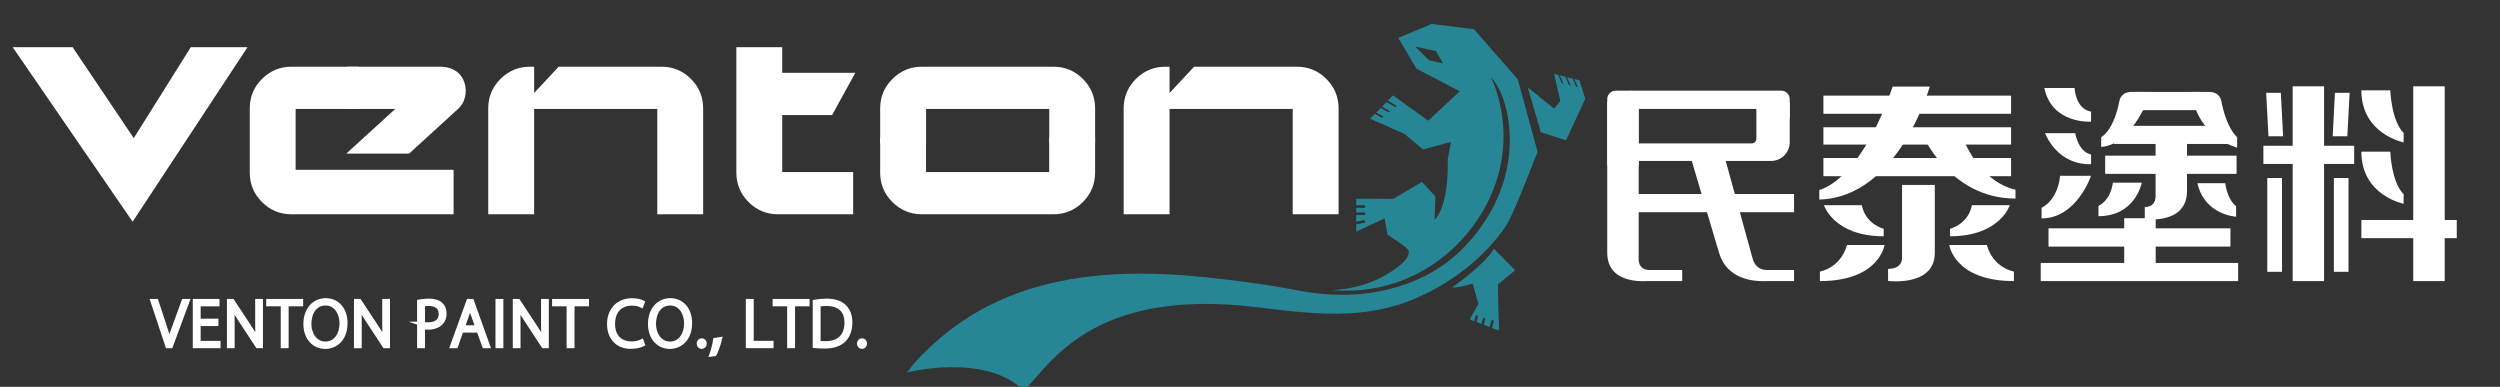 <?xml version="1.0" encoding="utf-8"?>
<!-- Generator: Adobe Illustrator 15.0.0, SVG Export Plug-In . SVG Version: 6.00 Build 0)  -->
<!DOCTYPE svg PUBLIC "-//W3C//DTD SVG 1.1//EN" "http://www.w3.org/Graphics/SVG/1.1/DTD/svg11.dtd">
<svg version="1.1" id="圖層_1" xmlns="http://www.w3.org/2000/svg" xmlns:xlink="http://www.w3.org/1999/xlink" x="0px" y="0px"
	 width="265px" height="41px" viewBox="0 0 265 41" enable-background="new 0 0 265 41" xml:space="preserve">
<rect x="0" y="0" width="265" height="41" fill="#333333" stroke="none"/>
<path fill="#FFFFFF" d="M116.082,15.184h-4.862V11.55H98.164v3.634h-4.866v-3.692c0-1.216,0.435-2.258,1.299-3.123
	c0.864-0.864,1.906-1.297,3.123-1.297h13.946c1.217,0,2.257,0.434,3.123,1.297c0.863,0.865,1.293,1.907,1.293,3.123V15.184z"/>
<path fill="#FFFFFF" d="M93.297,14.602h4.861v3.634h13.058v-3.634h4.865v3.692c0,1.217-0.435,2.259-1.297,3.125
	c-0.865,0.862-1.906,1.294-3.122,1.294H97.715c-1.218,0-2.255-0.432-3.122-1.294c-0.864-0.866-1.296-1.908-1.296-3.125V14.602z"/>
<path fill="#FFFFFF" d="M90.436,22.714h-7.962c-1.217,0-2.261-0.432-3.124-1.294c-0.865-0.866-1.297-1.91-1.297-3.132V5.005h4.863
	v2.714h7.747l-2.464,4.48h-5.283v6.037h7.52V22.714z"/>
<polygon fill="#FFFFFF" points="20.222,5.005 14.179,14.64 7.698,5.005 1.349,5.005 14.058,23.502 26.236,5.005 "/>
<path fill="#FFFFFF" d="M31.337,11.55h6.699V7.071h-7.143c-1.217,0-2.257,0.434-3.122,1.297c-0.864,0.865-1.297,1.907-1.297,3.123
	v6.804c0,1.218,0.433,2.26,1.297,3.124c0.865,0.866,1.905,1.294,3.122,1.294h17.19V18H31.337V11.55z"/>
<path fill="#FFFFFF" d="M140.596,8.369c-0.865-0.864-1.904-1.297-3.121-1.297h-10.904l-2.598,2.785V7.071h-0.445
	c-1.217,0-2.259,0.434-3.124,1.297c-0.862,0.865-1.296,1.907-1.296,3.123v11.222h4.865V11.55h13.056v11.164h4.861V11.492
	C141.891,10.276,141.459,9.233,140.596,8.369z"/>
<path fill="#FFFFFF" d="M73.242,8.369c-0.867-0.864-1.905-1.297-3.122-1.297H59.216L56.62,9.856V7.071h-0.447
	c-1.216,0-2.258,0.434-3.122,1.297c-0.865,0.865-1.298,1.907-1.298,3.123v11.222h4.867V11.55h13.052v11.164h4.862V11.492
	C74.534,10.276,74.105,9.233,73.242,8.369z"/>
<path fill="#FFFFFF" d="M46.646,7.071h-9.873L36.72,11.55h5.173l-5.183,4.73h6.658l5.244-4.789
	C49.947,10.276,49.643,7.071,46.646,7.071z"/>
<path fill="#278695" d="M156.234,3.09l-4.49-0.552l-3.52,1.483l1.918,3.256l4.592,2.397l-3.34,3.115l-3.732-2.681l-0.555,0.564
	l0.951,0.545l-0.17,0.134l-0.926-0.528l-0.465,0.475l0.852,0.488l-0.166,0.13l-0.83-0.469l-0.467,0.476l0.754,0.429l-0.164,0.134
	l-0.734-0.416l-0.506,0.516l3.637,1.603l1.961,1.655l2.971-0.803l-0.348,1.87c0,0,0.227,4.683-1.395,6.423l0.086-2.502l-1.416-1.559
	l-3.021,1.801l-3.951-0.013v0.692h0.943v0.283h-0.943v0.48h0.943v0.283h-0.943v0.694l0.898-0.173l0.053,0.281l-0.951,0.181v0.774
	l3.008-1.405l0.311,1.727c0,0,2.094,1.314,2.207,1.653c0.389,1.143-2.41,2.665-3.305,3.086c-1.518,0.717-3.166,1.045-4.838,1.141
	c8.738,0.682,14.656-4.803,16.984-10.258c2.869-6.72-0.109-12.349-0.109-12.349c2.051,2.048,4.186,10.47-2.545,17.759
	c-3.996,4.328-9.934,5.812-15.648,5.213c-1.061-0.113-2.104-0.307-3.148-0.505c-2.102-0.392-4.176-0.669-6.303-0.935
	c-2.939-0.366-5.891-0.637-8.852-0.673c-6.138-0.081-12.381,0.894-17.778,3.96c-1.43,0.812-2.78,1.758-4.039,2.818
	c-0.664,0.558-1.302,1.147-1.91,1.764c-0.302,0.311-0.601,0.621-0.89,0.941c-0.175,0.199-0.627,0.941-0.864,1.002
	c0.002,0,8.407-2.173,12.494,1.928c2.721-2.709,7.157-11,24.677-8.86c5.943,0.724,11.43,1.458,17.059-1.029
	c3.76-1.663,7.18-4.335,9.406-7.659c0.74-1.109,3.303-7.793,3.303-7.793l-2.094-7.671L156.234,3.09z M151.482,6.393l-1.479-1.454
	l2.205,0.475l0.754,1.312L151.482,6.393z M158.361,26.369c-1.16,1.876-4.459,4.105-4.459,4.105c0.703,0.063,2.207-0.418,2.207-0.418
	l0.6,2.176l-0.922,1.623l0.486,0.186l0.162-0.625l0.25,0.063l-0.17,0.651l0.533,0.205l0.166-0.652l0.252,0.066l-0.176,0.676
	l0.621,0.24l0.193-0.746l0.252,0.065l-0.199,0.773l0.75,0.286l-0.092-2.67l-0.025-2.229l1.816-1.496L158.361,26.369z M167.434,8.521
	l-0.559-0.146l0.379,0.866l-0.186-0.045l-0.375-0.868l-0.586-0.152l0.379,0.874l-0.18-0.043l-0.383-0.88l-0.59-0.151l0.391,0.885
	l-0.18-0.044l-0.389-0.888l-0.424-0.112l0.664,2.904l-0.656,0.792l-2.797-2.243l1.383,4.744l2.672,0.861l2.039-4.399L167.434,8.521z
	"/>
<g>
	<g>
		<g>
			<rect x="239.92" y="15.453" fill="#FFFFFF" width="9.623" height="1.926"/>
			<rect x="250.306" y="23.318" fill="#FFFFFF" width="10.11" height="1.928"/>
			<rect x="247.389" y="18.868" fill="#FFFFFF" width="1.551" height="9.945"/>
			<rect x="240.331" y="18.868" fill="#FFFFFF" width="1.559" height="9.945"/>
			<polygon fill="#FFFFFF" points="248.816,14.444 247.266,14.444 247.503,9.837 249.059,9.837 			"/>
			<polygon fill="#FFFFFF" points="242.012,14.444 240.456,14.444 240.217,9.837 241.768,9.837 			"/>
			<rect x="243.024" y="9.149" fill="#FFFFFF" width="3.327" height="20.646"/>
			<rect x="255.802" y="9.149" fill="#FFFFFF" width="3.338" height="20.646"/>
			<path fill="#FFFFFF" d="M250.306,9.576h3.063c0,0,0.105,3.2,1.414,4.514v1.004C254.783,15.094,250.306,14.221,250.306,9.576z"/>
			<path fill="#FFFFFF" d="M250.306,16.079h3.063c0,0,0.105,3.2,1.414,4.511v1.01C254.783,21.6,250.306,20.731,250.306,16.079z"/>
		</g>
		<rect x="193.282" y="10.137" fill="#FFFFFF" width="19.892" height="1.923"/>
		<rect x="193.282" y="16.751" fill="#FFFFFF" width="19.892" height="1.926"/>
		<path fill="#FFFFFF" d="M201.618,19.6v7.676c0,0,0.128,1.225-1.482,1.225v1.281c0,0,4.952,0.631,4.952-2.977V19.6H201.618z"/>
		<path fill="#FFFFFF" d="M203.632,13.981c0,0,2.887,7.069,10.01,7.069v-0.946c0,0-3.817-0.523-5.83-6.123H203.632z"/>
		<path fill="#FFFFFF" d="M193.336,21.749c0,0,1.04,3.296,6.334,3.296v-0.793c0,0-1.907-0.457-2.32-2.503H193.336z"/>
		<path fill="#FFFFFF" d="M195.779,25.973h3.976c0,0-0.533,3.822-6.846,3.822v-1.008C192.909,28.787,195.094,28.432,195.779,25.973z
			"/>
		<path fill="#FFFFFF" d="M213.041,21.749c0,0-1.037,3.296-6.337,3.296v-0.793c0,0,1.912-0.457,2.323-2.503H213.041z"/>
		<path fill="#FFFFFF" d="M210.608,25.973h-3.986c0,0,0.533,3.822,6.854,3.822v-1.008C213.476,28.787,211.286,28.432,210.608,25.973
			z"/>
		<rect x="193.282" y="13.491" fill="#FFFFFF" width="19.892" height="1.834"/>
		<path fill="#FFFFFF" d="M200.62,9.179c-3.074,8.889-6.731,10.698-7.776,10.954v1.021c8.413-0.231,11.711-11.975,11.711-11.975
			H200.62z"/>
		<g>
			<rect x="172.849" y="9.611" fill="#FFFFFF" width="14.276" height="1.935"/>
			<rect x="173.284" y="20.565" fill="#FFFFFF" width="16.885" height="1.929"/>
			<polygon fill="#FFFFFF" points="174.023,29.795 178.314,29.795 178.314,28.619 174.704,28.619 			"/>
			<path fill="#FFFFFF" d="M173.7,10.781v16.604c0,0-0.139,1.234,1.15,1.234v1.143c0,0-4.483,0.627-4.483-2.982V10.781H173.7z"/>
			<path fill="#FFFFFF" d="M190.169,28.619h-2.897c-1.278-0.006-1.499-1.234-1.499-1.234l-2.998-10.871h-3.608l3.045,10.265
				c0.821,2.795,3.575,3.049,4.777,3.021c0.163,0,0.321,0,0.446-0.006l0,0h2.734V28.619z"/>
			<path fill="#FFFFFF" d="M186.175,10.857v3.853c0,0.267-0.218,0.492-0.495,0.492h-12.355v1.858h14.407
				c1.094,0,1.978-0.893,1.978-1.978v-4.226H186.175z"/>
			<g>
				<path fill="#FFFFFF" d="M172.802,18.196c0.501,0,0.898-0.403,0.898-0.893v-6.796c0-0.49-0.397-0.896-0.898-0.896h-1.537
					c-0.495,0-0.897,0.406-0.897,0.896v6.796c0,0.49,0.402,0.893,0.897,0.893H172.802z"/>
			</g>
			<g>
				<path fill="#FFFFFF" d="M188.819,13.23c0.487,0,0.89-0.405,0.89-0.897v-1.826c0-0.49-0.402-0.896-0.89-0.896h-1.548
					c-0.495,0-0.896,0.406-0.896,0.896v1.826c0,0.492,0.4,0.897,0.896,0.897H188.819z"/>
			</g>
		</g>
		<g>
			<rect x="224.073" y="13.339" fill="#FFFFFF" width="12.133" height="1.921"/>
			<rect x="223.148" y="16.5" fill="#FFFFFF" width="13.928" height="1.929"/>
			<rect x="217.141" y="24.203" fill="#FFFFFF" width="19.285" height="1.936"/>
			<rect x="216.316" y="27.871" fill="#FFFFFF" width="20.926" height="1.924"/>
			<rect x="226.177" y="9.745" fill="#FFFFFF" width="7.188" height="1.932"/>
			<path fill="#FFFFFF" d="M216.7,9.329h3.205c0,0,0.073,2.209,1.747,2.503v1.064C221.652,12.896,217.5,13.184,216.7,9.329z"/>
			<path fill="#FFFFFF" d="M216.771,14.117h3.208c0,0,0.286,1.964,1.674,2.258v1.021C221.652,17.396,218.376,17.763,216.771,14.117z
				"/>
			<path fill="#FFFFFF" d="M218.376,18.634h3.276c0,0-1.521,4.517-5.243,4.517v-1.132C216.409,22.019,218.082,21.333,218.376,18.634
				z"/>
			<path fill="#FFFFFF" d="M228.492,14.373v6.34c0,0,0.131,1.229-1.146,1.229v1.281c0,0,4.476,0.628,4.476-2.977v-6.092
				L228.492,14.373z"/>
			<path fill="#FFFFFF" d="M223.968,19.363h3.061c0,0-0.661,3.553-4.593,3.553v-1.091C222.436,21.825,223.692,21.333,223.968,19.363
				z"/>
			<path fill="#FFFFFF" d="M232.925,19.417h2.952c0,0,0.166,1.67,1.15,2.435v1.118C237.027,22.971,233.689,22.805,232.925,19.417z"
				/>
			<rect x="225.167" y="23.131" fill="#FFFFFF" width="3.336" height="5.904"/>
			<path fill="#FFFFFF" d="M225.924,9.745c-1.089,0-1.252,0.887-1.252,0.887l0,0c-0.62,3.273-1.945,3.907-1.945,3.907v1.031
				c3.418-0.215,5.289-5.826,5.289-5.826H225.924z"/>
			<path fill="#FFFFFF" d="M235.444,10.632L235.444,10.632c0,0-0.169-0.887-1.26-0.887h-1.93c0.727,4.887,4.882,5.907,4.882,5.907
				v-1.105C236.121,13.565,235.65,11.723,235.444,10.632z"/>
		</g>
	</g>
</g>
<g>
	<g>
		<path fill="#FFFFFF" stroke="#FFFFFF" stroke-width="0.5" stroke-miterlimit="10" d="M17.772,36.658l-1.568-4.721h0.35
			l0.834,2.529c0.225,0.686,0.42,1.281,0.553,1.807h0.021c0.141-0.532,0.357-1.142,0.603-1.807l0.917-2.529h0.357l-1.751,4.721
			H17.772z"/>
		<path fill="#FFFFFF" stroke="#FFFFFF" stroke-width="0.5" stroke-miterlimit="10" d="M22.905,34.313H21.02v2.066h2.108v0.279
			h-2.444v-4.721h2.332v0.281H21.02v1.813h1.885V34.313z"/>
		<path fill="#FFFFFF" stroke="#FFFFFF" stroke-width="0.5" stroke-miterlimit="10" d="M24.303,36.658v-4.721h0.314l1.836,2.788
			c0.385,0.589,0.658,1.03,0.889,1.485l0.014-0.008c-0.049-0.637-0.056-1.176-0.056-1.919v-2.347h0.322v4.721h-0.308l-1.801-2.745
			c-0.35-0.546-0.672-1.044-0.917-1.526l-0.015,0.007c0.035,0.581,0.043,1.093,0.043,1.877v2.388H24.303z"/>
		<path fill="#FFFFFF" stroke="#FFFFFF" stroke-width="0.5" stroke-miterlimit="10" d="M30.008,32.219h-1.541v-0.281h3.418v0.281
			h-1.541v4.439h-0.336V32.219z"/>
		<path fill="#FFFFFF" stroke="#FFFFFF" stroke-width="0.5" stroke-miterlimit="10" d="M36.589,34.25
			c0,1.666-1.022,2.486-2.115,2.486c-1.163,0-2.065-0.918-2.065-2.396c0-1.547,0.938-2.486,2.121-2.486
			C35.721,31.854,36.589,32.785,36.589,34.25z M32.758,34.334c0,1.064,0.616,2.121,1.736,2.121c1.121,0,1.744-1.016,1.744-2.185
			c0-1.001-0.546-2.136-1.729-2.136C33.311,32.135,32.758,33.227,32.758,34.334z"/>
		<path fill="#FFFFFF" stroke="#FFFFFF" stroke-width="0.5" stroke-miterlimit="10" d="M37.77,36.658v-4.721h0.315l1.835,2.788
			c0.385,0.589,0.658,1.03,0.889,1.485l0.015-0.008c-0.049-0.637-0.056-1.176-0.056-1.919v-2.347h0.322v4.721h-0.309l-1.8-2.745
			c-0.351-0.546-0.673-1.044-0.917-1.526l-0.015,0.007c0.035,0.581,0.042,1.093,0.042,1.877v2.388H37.77z"/>
		<path fill="#FFFFFF" stroke="#FFFFFF" stroke-width="0.5" stroke-miterlimit="10" d="M44.462,31.994
			c0.272-0.049,0.616-0.091,1.016-0.091c0.56,0,0.987,0.147,1.247,0.399c0.23,0.217,0.363,0.531,0.363,0.924
			c0,0.406-0.111,0.707-0.328,0.945c-0.302,0.344-0.807,0.525-1.387,0.525c-0.218,0-0.406-0.007-0.575-0.056v2.017h-0.336V31.994z
			 M44.798,34.348c0.161,0.056,0.372,0.07,0.603,0.07c0.848,0,1.352-0.406,1.352-1.156c0-0.742-0.539-1.078-1.289-1.078
			c-0.308,0-0.539,0.027-0.665,0.056V34.348z"/>
		<path fill="#FFFFFF" stroke="#FFFFFF" stroke-width="0.5" stroke-miterlimit="10" d="M48.893,35.006l-0.581,1.652h-0.343
			l1.709-4.721H50l1.694,4.721h-0.343l-0.596-1.652H48.893z M50.659,34.726l-0.574-1.575c-0.119-0.33-0.183-0.568-0.246-0.834
			h-0.021c-0.063,0.273-0.14,0.518-0.245,0.819l-0.574,1.59H50.659z"/>
		<path fill="#FFFFFF" stroke="#FFFFFF" stroke-width="0.5" stroke-miterlimit="10" d="M53.107,31.938v4.721h-0.336v-4.721H53.107z"
			/>
		<path fill="#FFFFFF" stroke="#FFFFFF" stroke-width="0.5" stroke-miterlimit="10" d="M54.605,36.658v-4.721h0.315l1.835,2.788
			c0.386,0.589,0.658,1.03,0.89,1.485l0.014-0.008c-0.049-0.637-0.057-1.176-0.057-1.919v-2.347h0.322v4.721h-0.308l-1.8-2.745
			c-0.351-0.546-0.672-1.044-0.918-1.526l-0.014,0.007c0.035,0.581,0.042,1.093,0.042,1.877v2.388H54.605z"/>
		<path fill="#FFFFFF" stroke="#FFFFFF" stroke-width="0.5" stroke-miterlimit="10" d="M60.311,32.219H58.77v-0.281h3.418v0.281
			h-1.541v4.439h-0.336V32.219z"/>
		<path fill="#FFFFFF" stroke="#FFFFFF" stroke-width="0.5" stroke-miterlimit="10" d="M68.102,36.49
			c-0.238,0.119-0.693,0.238-1.274,0.238c-1.142,0-2.233-0.729-2.233-2.402c0-1.4,0.902-2.465,2.395-2.465
			c0.603,0,0.953,0.133,1.093,0.21l-0.104,0.28c-0.238-0.119-0.582-0.203-0.98-0.203c-1.275,0-2.053,0.826-2.053,2.186
			c0,1.281,0.729,2.107,1.996,2.107c0.398,0,0.791-0.084,1.064-0.217L68.102,36.49z"/>
		<path fill="#FFFFFF" stroke="#FFFFFF" stroke-width="0.5" stroke-miterlimit="10" d="M73.115,34.25
			c0,1.666-1.022,2.486-2.115,2.486c-1.163,0-2.065-0.918-2.065-2.396c0-1.547,0.938-2.486,2.121-2.486
			C72.247,31.854,73.115,32.785,73.115,34.25z M69.284,34.334c0,1.064,0.616,2.121,1.736,2.121c1.121,0,1.744-1.016,1.744-2.185
			c0-1.001-0.546-2.136-1.729-2.136C69.836,32.135,69.284,33.227,69.284,34.334z"/>
		<path fill="#FFFFFF" stroke="#FFFFFF" stroke-width="0.5" stroke-miterlimit="10" d="M74.1,36.42c0-0.182,0.118-0.314,0.287-0.314
			c0.168,0,0.279,0.133,0.279,0.314c0,0.169-0.111,0.316-0.294,0.316C74.211,36.736,74.092,36.589,74.1,36.42z"/>
		<path fill="#FFFFFF" stroke="#FFFFFF" stroke-width="0.5" stroke-miterlimit="10" d="M75.471,37.541
			c0.111-0.294,0.301-1.051,0.364-1.484l0.44-0.07c-0.125,0.525-0.427,1.324-0.539,1.52L75.471,37.541z"/>
		<path fill="#FFFFFF" stroke="#FFFFFF" stroke-width="0.5" stroke-miterlimit="10" d="M79.307,31.938h0.336v4.441h2.102v0.279
			h-2.438V31.938z"/>
		<path fill="#FFFFFF" stroke="#FFFFFF" stroke-width="0.5" stroke-miterlimit="10" d="M83.69,32.219h-1.541v-0.281h3.418v0.281
			h-1.541v4.439H83.69V32.219z"/>
		<path fill="#FFFFFF" stroke="#FFFFFF" stroke-width="0.5" stroke-miterlimit="10" d="M86.398,32.008
			c0.364-0.063,0.763-0.104,1.212-0.104c0.861,0,1.513,0.231,1.904,0.644c0.379,0.393,0.589,0.926,0.589,1.64
			c0,0.693-0.189,1.316-0.616,1.786c-0.414,0.455-1.128,0.721-2.039,0.721c-0.363,0-0.707-0.007-1.05-0.041V32.008z M86.734,36.379
			c0.189,0.027,0.462,0.035,0.764,0.035c1.513,0,2.263-0.848,2.263-2.214c0.014-1.197-0.652-2.017-2.172-2.017
			c-0.364,0-0.651,0.035-0.854,0.076V36.379z"/>
		<path fill="#FFFFFF" stroke="#FFFFFF" stroke-width="0.5" stroke-miterlimit="10" d="M91.088,36.42
			c0-0.182,0.118-0.314,0.287-0.314c0.168,0,0.279,0.133,0.279,0.314c0,0.169-0.111,0.316-0.294,0.316
			C91.2,36.736,91.081,36.589,91.088,36.42z"/>
	</g>
</g>
</svg>
